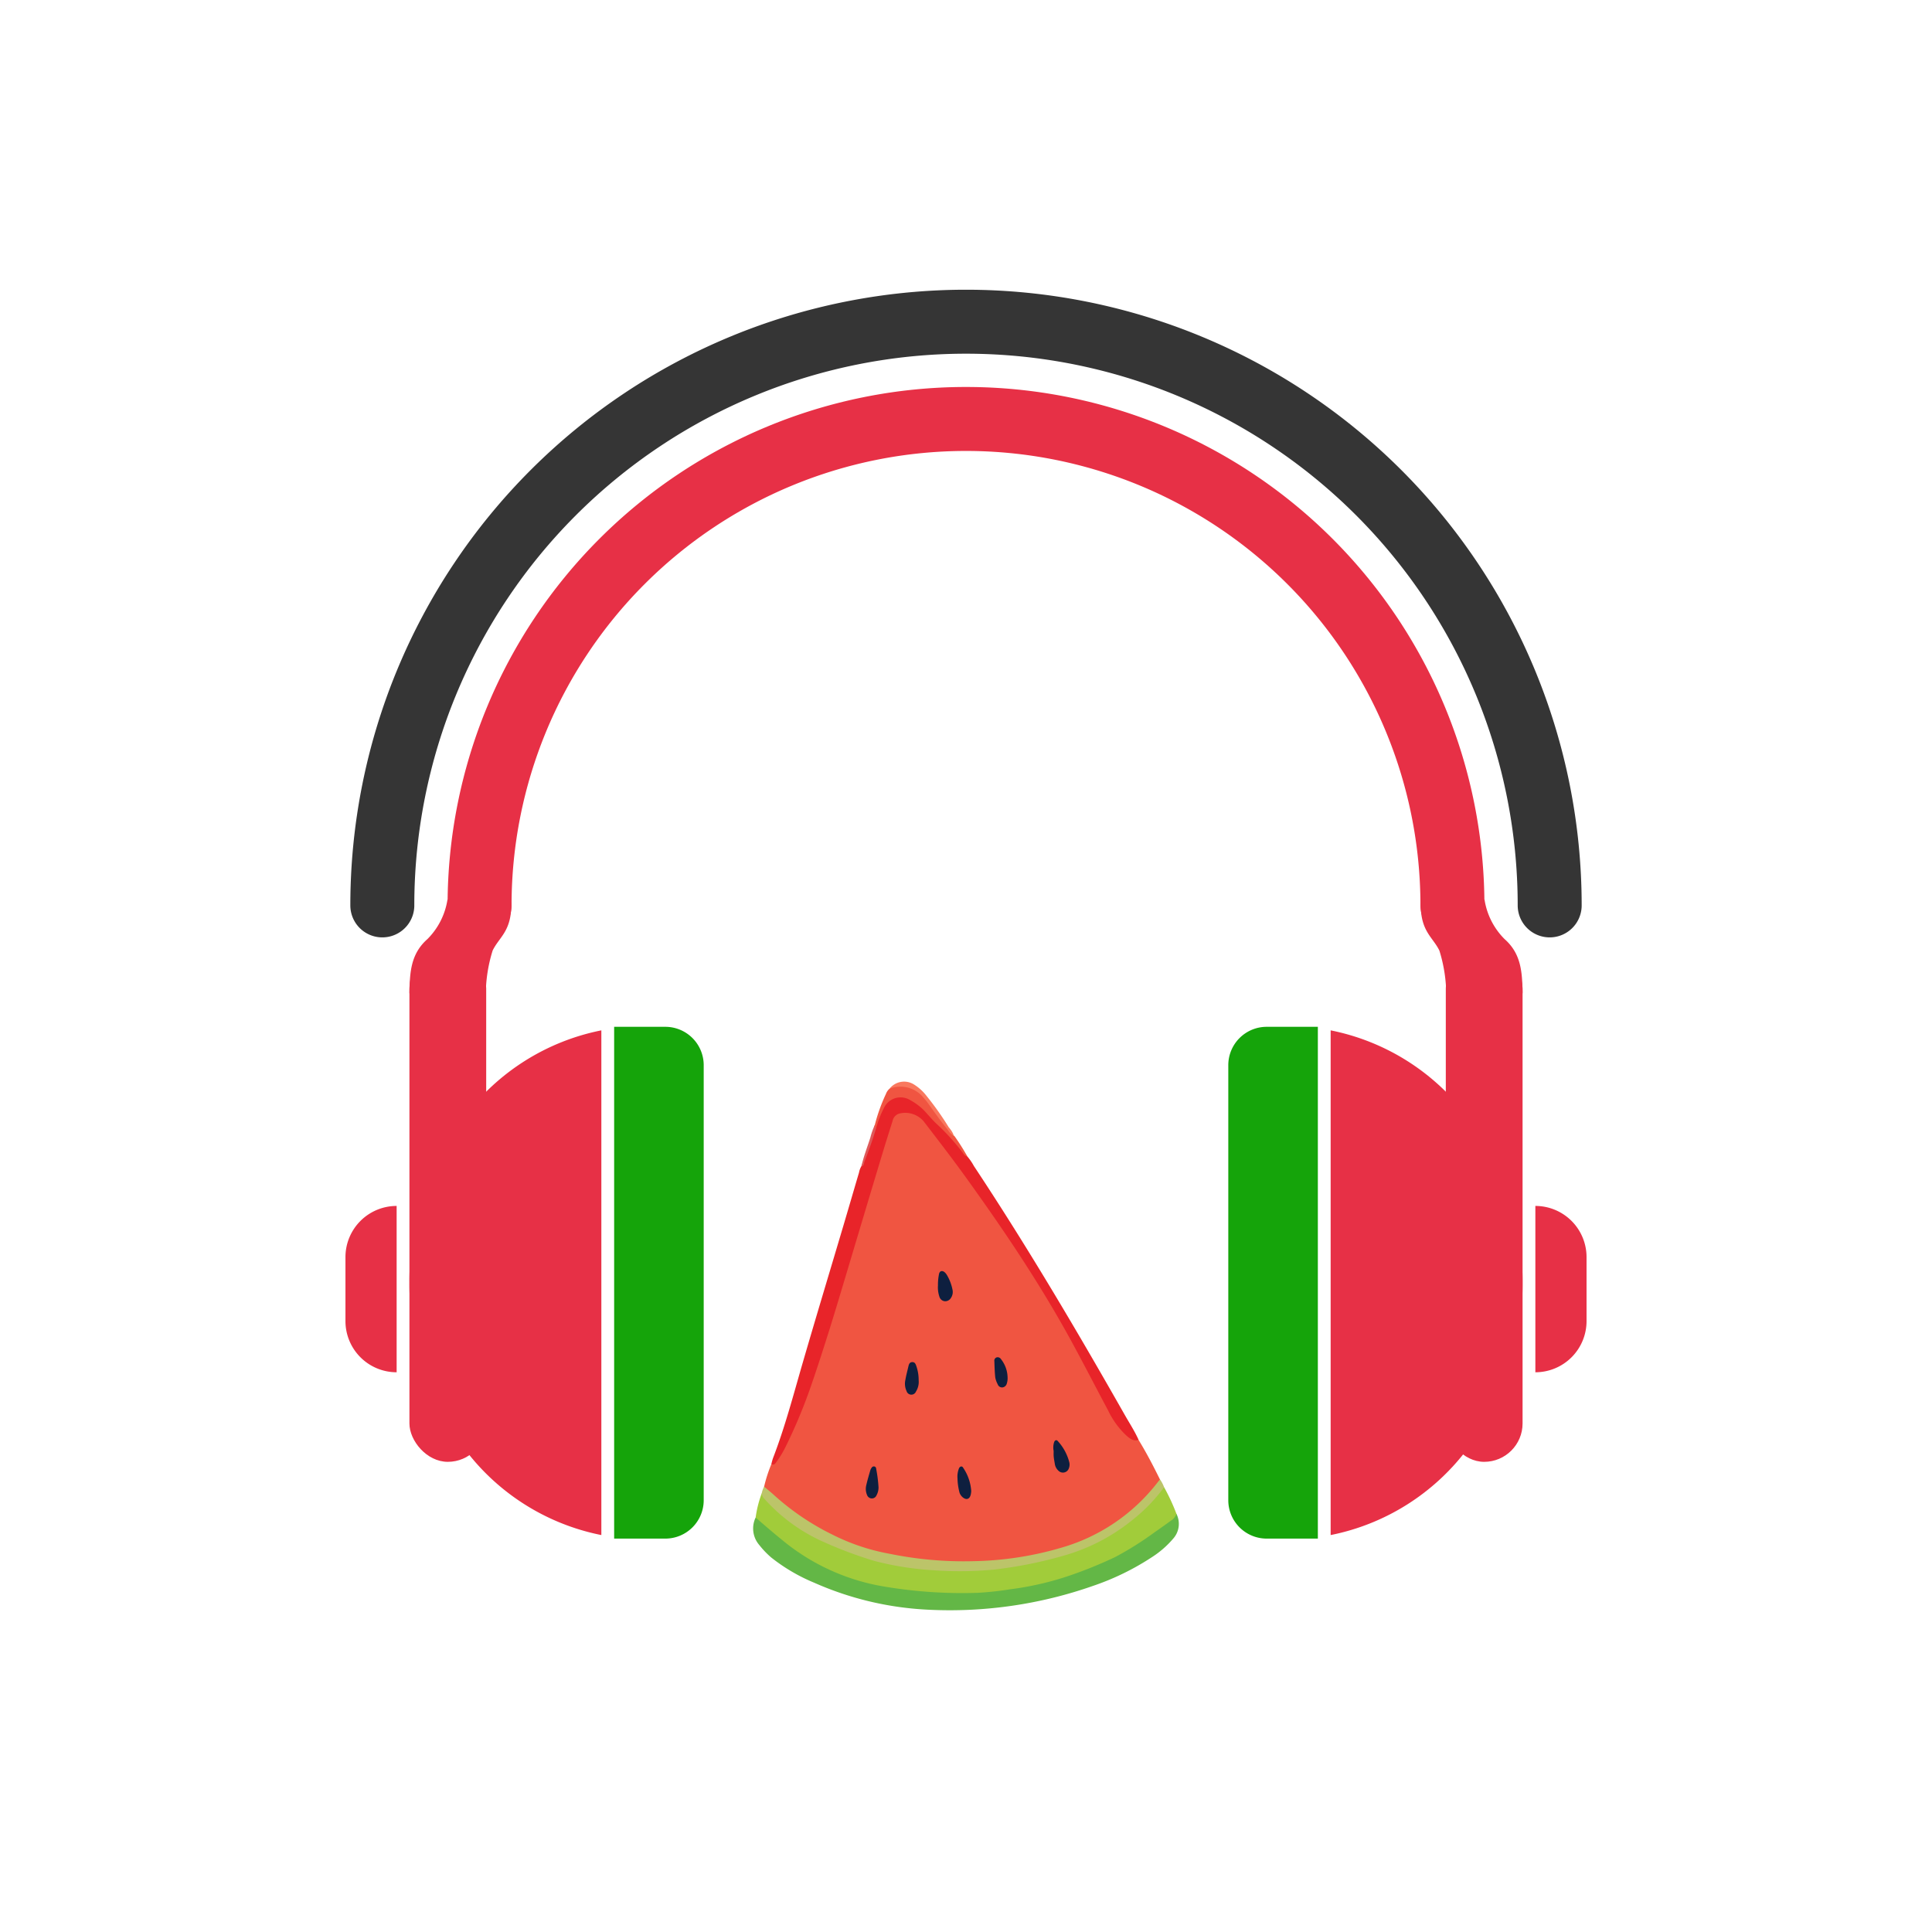 <svg xmlns="http://www.w3.org/2000/svg" width="151" height="151" viewBox="0 0 151 151">
  <g id="Group_9840" data-name="Group 9840" transform="translate(-1311.5 -829.206)">
    <rect id="Rectangle_2462" data-name="Rectangle 2462" width="151" height="151" transform="translate(1311.5 829.206)" fill="none"/>
    <path id="Rectangle_2449" data-name="Rectangle 2449" d="M0,0H4A3,3,0,0,1,7,3V37a3,3,0,0,1-3,3H0a0,0,0,0,1,0,0V0A0,0,0,0,1,0,0Z" transform="translate(1359.5 909.459)" fill="#15a40a"/>
    <path id="Rectangle_2457" data-name="Rectangle 2457" d="M3,0H7A0,0,0,0,1,7,0V40a0,0,0,0,1,0,0H3a3,3,0,0,1-3-3V3A3,3,0,0,1,3,0Z" transform="translate(1407.5 909.459)" fill="#15a40a"/>
    <path id="Subtraction_1" data-name="Subtraction 1" d="M20,39.723h0a17.666,17.666,0,0,1-10.69-6.739A21.368,21.368,0,0,1,5,20,21.369,21.369,0,0,1,9.308,7.017,17.67,17.67,0,0,1,20,.277Z" transform="translate(1338.5 909.459)" fill="#e73046"/>
    <path id="Subtraction_2" data-name="Subtraction 2" d="M15,0h0A17.666,17.666,0,0,0,4.307,6.741,21.368,21.368,0,0,0,0,19.723,21.369,21.369,0,0,0,4.307,32.706,17.67,17.67,0,0,0,15,39.446Z" transform="translate(1430.5 949.182) rotate(180)" fill="#e73046"/>
    <rect id="Rectangle_2452" data-name="Rectangle 2452" width="6" height="40" rx="3" transform="translate(1343.5 903.459)" fill="#e73046"/>
    <rect id="Rectangle_2455" data-name="Rectangle 2455" width="6" height="40" rx="3" transform="translate(1424.5 903.459)" fill="#e73046"/>
    <path id="Rectangle_2453" data-name="Rectangle 2453" d="M4,0H4A0,0,0,0,1,4,0V13a0,0,0,0,1,0,0H4A4,4,0,0,1,0,9V4A4,4,0,0,1,4,0Z" transform="translate(1338.5 923.459)" fill="#e73046"/>
    <path id="Rectangle_2456" data-name="Rectangle 2456" d="M0,0H0A4,4,0,0,1,4,4V9a4,4,0,0,1-4,4H0a0,0,0,0,1,0,0V0A0,0,0,0,1,0,0Z" transform="translate(1431.5 923.459)" fill="#e73046"/>
    <path id="Path_20826" data-name="Path 20826" d="M40.5,0a38.018,38.018,0,0,1,0,76.036" transform="translate(1348.982 940.469) rotate(-90)" fill="none" stroke="#e73046" stroke-linecap="round" stroke-width="5"/>
    <path id="Path_20829" data-name="Path 20829" d="M40.5,0a45.619,45.619,0,0,1,0,91.238" transform="translate(1341.381 940.469) rotate(-90)" fill="none" stroke="#353535" stroke-linecap="round" stroke-width="5"/>
    <path id="Path_20827" data-name="Path 20827" d="M364.971,903.069a5.557,5.557,0,0,1-1.562,3.072c-1.306,1.152-1.375,2.581-1.408,4.148s5.965.307,5.965.307a11.762,11.762,0,0,1,.538-3.559c.512-1.05,1.432-1.474,1.459-3.528S364.971,903.069,364.971,903.069Z" transform="translate(981.5 -3.541)" fill="#e73046"/>
    <path id="Path_20828" data-name="Path 20828" d="M366.993,903.069a5.557,5.557,0,0,0,1.562,3.072c1.306,1.152,1.375,2.581,1.408,4.148S364,910.6,364,910.6a11.762,11.762,0,0,0-.538-3.559c-.512-1.05-1.432-1.474-1.459-3.528S366.993,903.069,366.993,903.069Z" transform="translate(1060.536 -3.541)" fill="#e73046"/>
    <g id="Group_10075" data-name="Group 10075" transform="translate(1226.076 719.888)">
      <path id="Path_21299" data-name="Path 21299" d="M147.79,232.405a10.978,10.978,0,0,1,.57-1.765,4.884,4.884,0,0,0,.887-1.435,34.838,34.838,0,0,0,1.968-4.677c1.226-3.511,2.254-7.085,3.319-10.647.757-2.531,1.513-5.062,2.292-7.587.252-.816.486-1.638.758-2.448a1.093,1.093,0,0,1,1.29-.858,2.262,2.262,0,0,1,1.7.89c2.035,2.607,3.974,5.285,5.84,8.012a99.01,99.01,0,0,1,5.445,8.79c1.129,2.086,2.206,4.2,3.367,6.27a4.035,4.035,0,0,0,1.827,1.8c.616,1,1.154,2.044,1.677,3.1a1.824,1.824,0,0,1-.717,1.236,16.007,16.007,0,0,1-8.951,4.816,28.971,28.971,0,0,1-6.838.558,24.159,24.159,0,0,1-7.577-1.381,18.129,18.129,0,0,1-5.716-3.4c-.258-.234-.529-.452-.8-.674A.823.823,0,0,1,147.79,232.405Z" transform="translate(-2.644 -6.897)" fill="#f05541" fill-rule="evenodd"/>
      <path id="Path_21300" data-name="Path 21300" d="M178.82,224.931c-.389.136-.661-.081-.928-.309a6.514,6.514,0,0,1-1.45-1.98c-.908-1.7-1.791-3.419-2.71-5.116-1.288-2.38-2.689-4.693-4.169-6.959-1.358-2.08-2.78-4.115-4.23-6.131-1.071-1.488-2.192-2.94-3.309-4.395a1.894,1.894,0,0,0-1.8-.63.739.739,0,0,0-.625.581c-.2.649-.413,1.3-.611,1.948q-.709,2.339-1.41,4.681-.79,2.637-1.578,5.275c-.441,1.469-.877,2.942-1.336,4.405-.44,1.4-.89,2.807-1.37,4.2a41.333,41.333,0,0,1-2.07,4.994,8.014,8.014,0,0,1-.686,1.137c-.095.129-.191.32-.417.193a4.5,4.5,0,0,1,.125-.455c.934-2.422,1.59-4.93,2.312-7.418,1.054-3.626,2.147-7.241,3.222-10.861.4-1.348.791-2.7,1.19-4.047a1.5,1.5,0,0,1,.18-.486c.416-.972.729-1.981,1.049-2.986a11.292,11.292,0,0,1,.615-1.679,1.477,1.477,0,0,1,2.109-.786,6.37,6.37,0,0,1,2.161,1.871c.338.395.713.752,1.058,1.141.47.531.805,1.162,1.3,1.672a4.323,4.323,0,0,1,.506.74c4.2,6.338,8.062,12.886,11.819,19.5C178.125,223.657,178.522,224.267,178.82,224.931Z" transform="translate(-4.408 -3.082)" fill="#e82429" fill-rule="evenodd"/>
      <path id="Path_21301" data-name="Path 21301" d="M177,323.614a15.6,15.6,0,0,1,.963,2.077.676.676,0,0,1-.315.731,27.676,27.676,0,0,1-7.064,4.008,28.451,28.451,0,0,1-7.343,1.584,30.827,30.827,0,0,1-9.648-.728,15.935,15.935,0,0,1-6.464-3.268c-.466-.379-.937-.75-1.393-1.141a1.562,1.562,0,0,1-.66-.9,8.613,8.613,0,0,1,.476-1.888c.214.026.306.213.436.343a13.408,13.408,0,0,0,3.441,2.728,24.452,24.452,0,0,0,7.432,2.493,29.767,29.767,0,0,0,5.485.267,30.249,30.249,0,0,0,5.748-.925,15.183,15.183,0,0,0,8.443-5.12C176.661,323.735,176.772,323.579,177,323.614Z" transform="translate(-0.592 -98.057)" fill="#a1cc3a" fill-rule="evenodd"/>
      <path id="Path_21302" data-name="Path 21302" d="M144.482,332.423c.693.6,1.387,1.2,2.1,1.777a16.8,16.8,0,0,0,8.128,3.645,36.642,36.642,0,0,0,7.134.46,24.075,24.075,0,0,0,2.5-.271A23.648,23.648,0,0,0,169,336.966a34.249,34.249,0,0,0,3.561-1.444,25.006,25.006,0,0,0,3.132-1.97c.418-.286.829-.582,1.238-.879a.963.963,0,0,0,.438-.542,1.728,1.728,0,0,1-.226,1.91,7.463,7.463,0,0,1-1.67,1.466,20.164,20.164,0,0,1-4.593,2.247,33.8,33.8,0,0,1-13.018,1.866,24.834,24.834,0,0,1-8.812-2.108,14,14,0,0,1-3.344-1.963,6.874,6.874,0,0,1-.948-.992A1.972,1.972,0,0,1,144.482,332.423Z" transform="translate(0 -104.497)" fill="#63b746" fill-rule="evenodd"/>
      <path id="Path_21303" data-name="Path 21303" d="M178.472,321.736a13.224,13.224,0,0,1-2.464,2.549,14.958,14.958,0,0,1-5.53,2.839,33.211,33.211,0,0,1-5.3,1.047,28.518,28.518,0,0,1-4.783.049,23.866,23.866,0,0,1-4.581-.728,32.862,32.862,0,0,1-3.907-1.46,13.591,13.591,0,0,1-4.683-3.4.663.663,0,0,1-.2-.415,1.794,1.794,0,0,1,.187-.529c.277.236.563.462.828.709a19.769,19.769,0,0,0,4.506,3.04,16.353,16.353,0,0,0,4.479,1.5,28.9,28.9,0,0,0,6.551.577,25.832,25.832,0,0,0,6.916-1.068,14.584,14.584,0,0,0,7.48-5.1c.057-.076.121-.145.182-.218A2.583,2.583,0,0,1,178.472,321.736Z" transform="translate(-2.065 -96.179)" fill="#bcc469" fill-rule="evenodd"/>
      <path id="Path_21304" data-name="Path 21304" d="M190.27,200.392c-.23-.038-.313-.245-.439-.395a17.423,17.423,0,0,0-1.832-2.03c-.419-.369-.778-.822-1.171-1.231a4.933,4.933,0,0,0-1.066-.774,1.433,1.433,0,0,0-2.007.62,8.372,8.372,0,0,0-.631,1.629c-.233-.027-.126-.166-.092-.281a13.477,13.477,0,0,1,.866-2.419.992.992,0,0,1,.287-.42,1.776,1.776,0,0,1,2.176.08,16.084,16.084,0,0,1,2.219,2.751c.069.085.129.179.2.267a1.852,1.852,0,0,0,.348.468c.04.047.065.108.128.134A17.564,17.564,0,0,1,190.27,200.392Z" transform="translate(-29.236 -0.684)" fill="#f05541" fill-rule="evenodd"/>
      <path id="Path_21305" data-name="Path 21305" d="M192.485,197.629c-.566-.678-1.068-1.4-1.584-2.12-.092-.127-.195-.247-.3-.366a2.327,2.327,0,0,0-2.682-.735,1.45,1.45,0,0,1,1.854-.364,3.687,3.687,0,0,1,.99.866,23.864,23.864,0,0,1,1.8,2.538C192.638,197.551,192.615,197.613,192.485,197.629Z" transform="translate(-32.971)" fill="#f9785e" fill-rule="evenodd"/>
      <path id="Path_21306" data-name="Path 21306" d="M179.948,207.748a.486.486,0,0,0,.092.281c-.26.875-.57,1.733-.9,2.582-.053.134-.025.332-.239.365.171-.771.461-1.5.7-2.253A5.371,5.371,0,0,1,179.948,207.748Z" transform="translate(-26.151 -10.501)" fill="#df5859" fill-rule="evenodd"/>
      <path id="Path_21307" data-name="Path 21307" d="M206.6,208.749l.077-.182a1.833,1.833,0,0,1,.362.563.05.05,0,0,1-.086,0A1.053,1.053,0,0,1,206.6,208.749Z" transform="translate(-47.088 -11.12)" fill="#f9785e" fill-rule="evenodd"/>
      <path id="Path_21308" data-name="Path 21308" d="M208.044,210.875a.728.728,0,0,0,.086,0l.063.1Z" transform="translate(-48.178 -12.861)" fill="#e8b06f" fill-rule="evenodd"/>
      <path id="Path_21309" data-name="Path 21309" d="M240.336,309.415a1.36,1.36,0,0,1,.042-.7c.064-.151.189-.193.292-.06a3.863,3.863,0,0,1,.9,1.69.793.793,0,0,1-.041.419.49.49,0,0,1-.806.208.908.908,0,0,1-.3-.572c-.026-.171-.064-.341-.078-.513C240.326,309.731,240.336,309.572,240.336,309.415Z" transform="translate(-72.562 -86.696)" fill="#0e1f3f" fill-rule="evenodd"/>
      <path id="Path_21310" data-name="Path 21310" d="M193.922,285a1.428,1.428,0,0,1-.211.891.389.389,0,0,1-.734-.038,1.349,1.349,0,0,1-.092-.878c.06-.357.156-.707.237-1.06.037-.16.092-.315.287-.326.224-.013.282.162.338.331A3.31,3.31,0,0,1,193.922,285Z" transform="translate(-36.698 -67.812)" fill="#0e1f3f" fill-rule="evenodd"/>
      <path id="Path_21311" data-name="Path 21311" d="M203.393,255.588a4.07,4.07,0,0,1,.08-.867c.041-.258.25-.318.45-.145a.93.93,0,0,1,.175.22,3.569,3.569,0,0,1,.423,1.1.833.833,0,0,1-.114.68.518.518,0,0,1-.475.257.482.482,0,0,1-.42-.333A2.282,2.282,0,0,1,203.393,255.588Z" transform="translate(-44.66 -45.815)" fill="#0e1f3f" fill-rule="evenodd"/>
      <path id="Path_21312" data-name="Path 21312" d="M209.654,317.935a1.746,1.746,0,0,1,.118-.8c.077-.167.251-.192.328-.035a3.669,3.669,0,0,1,.626,1.815c-.02.383-.13.592-.328.619s-.481-.192-.584-.486A4.75,4.75,0,0,1,209.654,317.935Z" transform="translate(-49.394 -93.061)" fill="#0e1f3f" fill-rule="evenodd"/>
      <path id="Path_21313" data-name="Path 21313" d="M222.476,283.574a1.389,1.389,0,0,1-.063.523.4.4,0,0,1-.339.293.36.36,0,0,1-.369-.245,1.858,1.858,0,0,1-.191-.533c-.045-.424-.056-.852-.071-1.278a.263.263,0,0,1,.19-.294.305.305,0,0,1,.329.14A2.372,2.372,0,0,1,222.476,283.574Z" transform="translate(-58.303 -66.635)" fill="#0e1f3f" fill-rule="evenodd"/>
      <path id="Path_21314" data-name="Path 21314" d="M181.32,318.605a1.31,1.31,0,0,1-.161.627.39.39,0,0,1-.379.236.4.4,0,0,1-.358-.269,1.211,1.211,0,0,1-.054-.79c.088-.384.2-.763.31-1.142a.716.716,0,0,1,.109-.208.2.2,0,0,1,.206-.089.179.179,0,0,1,.14.169A11.33,11.33,0,0,1,181.32,318.605Z" transform="translate(-27.232 -93.037)" fill="#0e1f3f" fill-rule="evenodd"/>
    </g>
  </g>
</svg>

